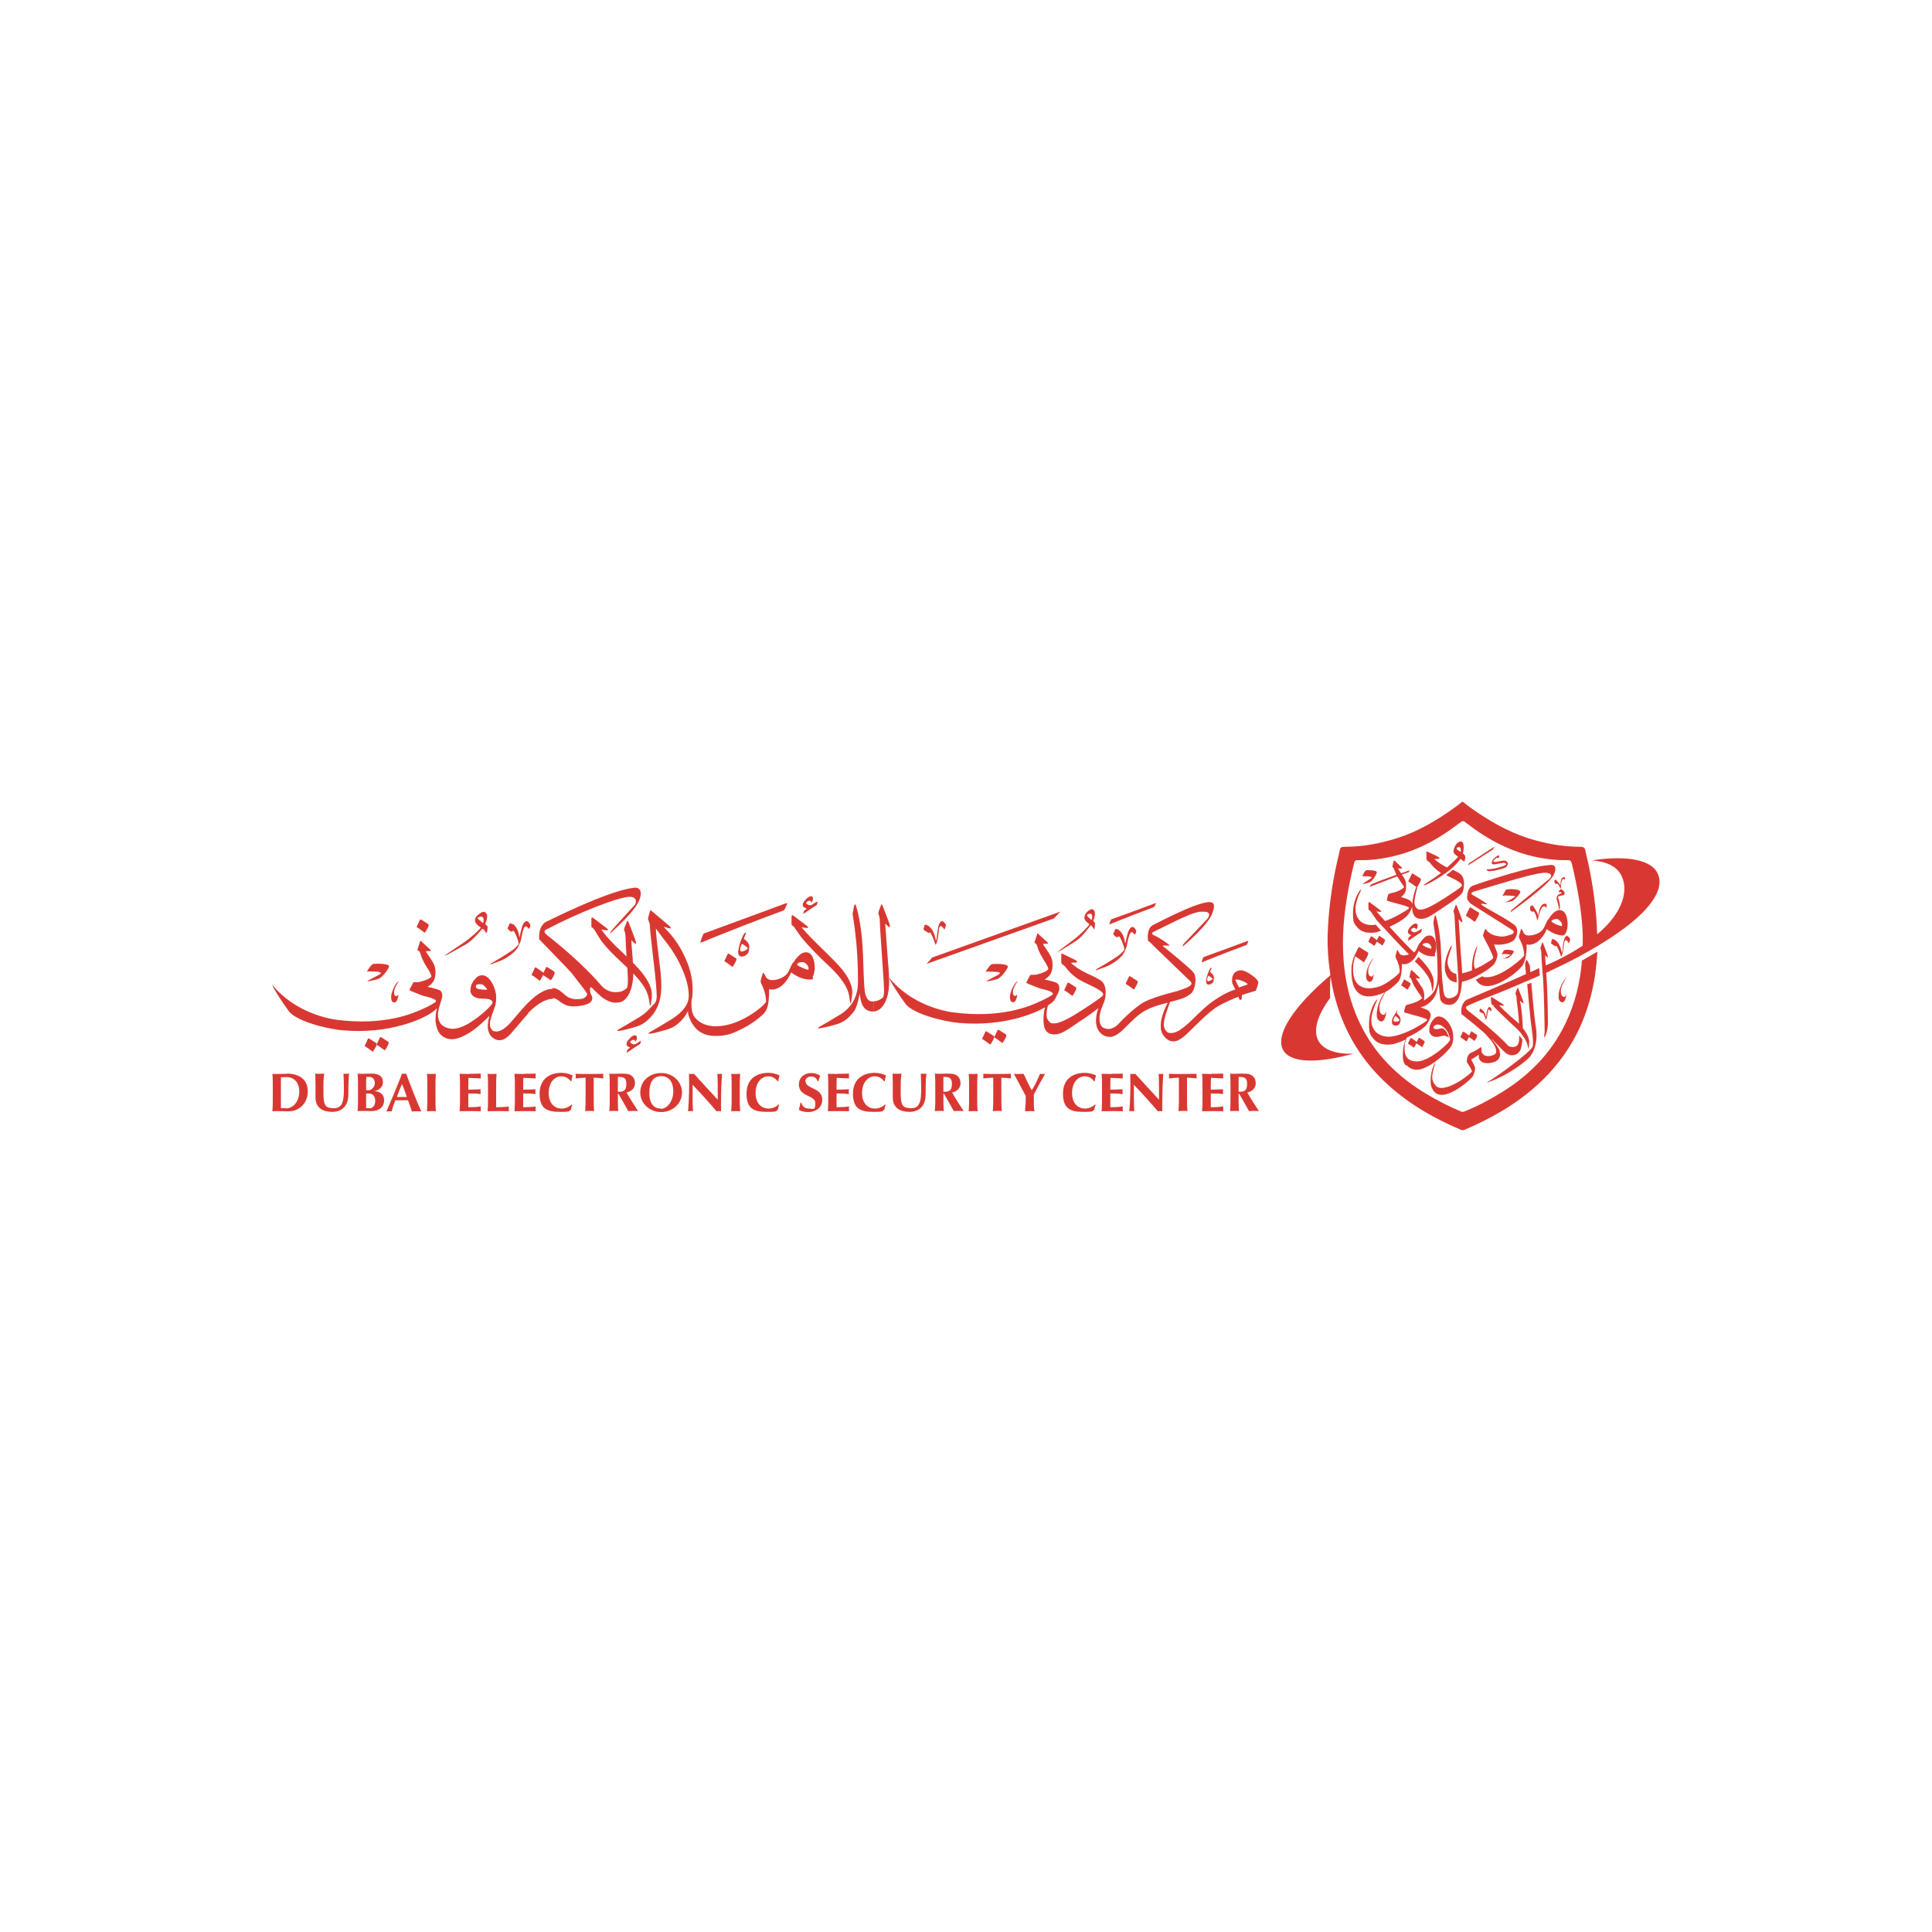<?xml version="1.0" encoding="UTF-8"?>
<svg xmlns="http://www.w3.org/2000/svg" version="1.1" xmlns:xlink="http://www.w3.org/1999/xlink" viewBox="0 0 1000 1000">
  <defs>
    <style>
      .cls-1 {
        fill: #d93832;
      }

      .cls-2 {
        fill: none;
      }

      .cls-3 {
        clip-path: url(#clippath);
      }
    </style>
    <clipPath id="clippath">
      <rect class="cls-2" x="141" y="415.1" width="718" height="169.8"/>
    </clipPath>
  </defs>
  <!-- Generator: Adobe Illustrator 28.8.0, SVG Export Plug-In . SVG Version: 1.2.0 Build 19)  -->
  <g>
    <g id="Layer_2">
      <g class="cls-3">
        <g>
          <path class="cls-1" d="M565.8,476.8c1.9-4.7.4-5.7,0-6-.9-.6-1.9.2-2.9,1-1.1,1-1.7,2.1-1.6,3.5.2,1.4,2.3,2.9,2.6,3.1,0,0,0,0,0,0h0c-.9,1.4-4.5,5.2-8.1,7.9-2.3,1.7-8.6,6.5-8.6,6.5,0,0,1.4-.6,1.6-.7.9-.5,4.9-3,8.3-5.2,3.4-2.2,7.4-8,7.4-8,0,0,.2.2.2.1.7.3,1.5,2,1.5,2,0,0,0,.2.2-.2.2-.3.4-2.3.4-2.8s-1.1-1.5-1.1-1.5h0ZM565,476.3s-1.7-1.7-2-1.9c-.4-.3-.4-.8-.4-.8,1.7-1.3,2.4-.5,2.6,0,.4,1-.2,2.6-.2,2.6Z"/>
          <path class="cls-1" d="M723.8,525.2c-.5-.4-.9-.7-.9-.7,0,0,.2-.3.3-.9,0-.3,0-.8,0-.8,0,0-.2.3-.2.5,0,.2-2,2.8-2.4,4.3-.2.9-.4,2.4.7,3,.6.4,1.8.3,2.3,0,.2-.1,1.1-.4,1.3-2.5.1-1.3-.5-2.2-1.1-2.7h0ZM721.7,528.7c-1.3-.4.5-2.9.5-2.9,0,0,2.4,1.8,2.2,2.2-.2.6-1.5,1.1-2.7.7h0Z"/>
          <path class="cls-1" d="M642.3,517.4c.4,0,.6-.8.5-2.4,2.8-.9,5.2-1.6,7.2-2.2.5-1.3,1-2.7,1.3-4.1,0-1.1-1.2-2.5-3.6-4.1-2.3-1.6-4.1-2.4-5.4-2.4s-2.8.6-3.6,1.7c-.7.9-1,2.1-1,3.4s.1,1.5.4,2.2c.6,1.2,1,2.1,1.3,2.6-4.4,1.5-8.9,4-13.7,7.7-1.4,1.1-3.6,3.1-6.6,6-3,3-5.2,5-6.7,6.1-2.4,1.9-4.5,2.8-6.2,2.8s-2.1-.4-2.8-1.3c-.7-.8-1-1.9-1-3.3s.6-4.2,1.7-7.2c.7-2,1.2-3.4,1.5-4.3.8-.2,1.7-.4,2.4-.6,4.5-1.2,6-1.9,8.3-3.6,2.3-1.7,3.5-8.5,1.4-11.1-1.9-2.4-13.9-12.1-15.2-13.1s-.2-.9.2-.8c.3,0,2.8,0,2.8,0-.7-.8-5.4-4.1-8-5.2-2.6-1.1,0-2.1,0-2.1,18-8.9,21.2-10.5,26.1-10.2,3.9.2,1.5,3.5,1.5,3.5,0,0-11.7,12.3-12.4,13.1-.7.8-.5,1.4-.5,1.4,0,0,13.3-11,15.4-17.5,1.6-5.1,4.1-11.6-30.8,6.4-3.6,1.9-2.6,8.1-2.6,8.1,0,0,1.9,1.4,2.6,2.4,0,0,13.4,12.9,19.4,18.7,0,0,1.5,1.2-.6,2.5-1.7,1.1-5.1,2-6.6,2.6,0,0-14.1,3.3-18.5,6.6,0,0-4.9,3.1-11.7,10.4,0,0-2.3,2.6-5.3,2.5-3-.2-4.6-1.8-4.4-6,.1-2.9,1.7-6.4,2.2-7.5,0,0,0,0,0,0,0,0,0,0,0-.1,0-.1.1-.2.1-.2h0c.3-.7.6-1.8.8-3.2,0-.6.1-1.2.1-1.9,0-3-.9-5.1-2.7-6.3-.7-.5-3.1-1.8-7.2-3.7-3.3-1.6-6-3.3-8.1-5.4,1.8,0,2.9,0,3.1-.3.3-.3,0-.7-1-1.2-.2-.1-.4-.2-.6-.3l-5.6-2.7c-.5-.2-.7-.3-.9-.1,0,0,0,.3,0,.6v3.3c0,.8.2,1.4.6,1.6.7.4,1.2.8,1.4,1.1,1.8,2.5,4,4.6,6.4,6.2,1.4.9,3.5,2,6.3,3.3,2.6,1.2,4.4,2.2,5.6,3.1,1,.7,1.4,1.3,1.4,1.8s-.2.6-.6,1c-1,.9-4.5,3.4-10.7,7.4-6.8,4.4-11.5,6.6-13.9,6.6s-2-.3-2.8-1c-.9-.8-1.3-2-1.3-3.5s.2-2.8.7-4.8c1.7-1.1,3.2-2.1,3.9-3.7.7-1.4,2-3.7,2-4.7s0-2.6-1.6-3.4c0,0-2.7-1-6-1.6.8-.5,1.5-1,2.5-2.1.8-.9,1.5-2.5,1.6-5.1,0-2.1-.2-3.4-1.1-5.1-.9-1.6-1.6-2.6-2.6-4.1-.6-.9-1.3-1.7-1.1-2.1,0,0,1.3,0,2,0s.5-.3,0-.9l-2.3-2.1c-.5-.4-2.7-2.5-2.7-2.5l-1.6,4.9c0,.2,1,.6,1.1.9.5,1.1.8,2.3.9,2.6.5,1.4,1.1,2.3,1.5,3.2l1.6,2.7c1.5,2.1,2.2,4.1,2.1,4.3-1,1.4-3.2,2-5.6,2.7-.5.2-1.3.3-3.7.3,0,0-.4.7-.7,1.3-.7,1.3-1.2,2.2-1.4,2.8,0,0,.5.3,1.2.6,2.8,1.1,5.3,2.2,6.6,2.5,6.6,1.5,5.9,2.4,5.9,2.8s-3.8,2.5-6.1,3.5c-5.6,2.6-20.3,9.2-45.5,5.9-4-.5-21.6-3.7-33.2-18.1,0,1,4.9,8.7,8.6,13.7,3.6,4.9,18.7,9.1,28.1,9.9,22.7,1.9,38.8-5,44.1-8.1-.6,2.2-.8,4.1-.8,6.6,0,5,1.8,7.4,5.6,7.4s6.4-2.2,13-6.6c4.7-3.1,8-5.5,9.8-7-.6,1.7-1.1,3.8-1.2,5.9-.3,5.8,3.3,9.2,7.6,9,3.1-.2,7.1-4.4,7.1-4.4,0,0,5-5.2,7.7-7.2,4.5-3.5,10-4.9,14.7-6.1-2.4,4.8-3.6,8.7-3.6,11.8s.7,4.3,2,5.9c1.3,1.5,2.8,2.3,4.5,2.3s3.5-.8,5.6-2.6c1-.8,3.1-2.9,6.5-6.2,3.2-3.2,6.1-5.8,8.6-7.7,1.7-1.4,4.3-2.8,7.6-4.3,2.3-1.1,4.1-1.8,5.4-2.3.4,1.2.7,1.8,1,1.8h-.1ZM639.4,507.4c0-.3.2-.4.8-.4.9,0,2,.4,3.5,1,1.4.7,2.1,1.2,2.1,1.5-.7.3-2.2.8-4.5,1.6-.9-1.7-1.5-3-1.8-3.7h0Z"/>
          <path class="cls-1" d="M460.5,478.5c-.2-.6-.8-2.3-1.9-5.1-1-2.6-1.6-4.3-1.9-4.9-.1-.3-.3-.4-.4-.4s-.2.1-.3.4c-.9,2.3-1.4,3.7-1.4,4.3.5,1.1.8,2.4.8,4.1s.4,7.8,1.1,18c.7,10.2,1.1,16,1.1,17.4,0,2.4-.3,3.8-.7,4.1-1.6,1.3-3.2,1.9-4.8,1.9v5.2c2,0,3.9-1.2,5.4-3.6,1.8-2.9,2.7-6.8,2.7-11.8s-.4-7.1-1-16c-.7-9-1-13.5-1-13.6,0-.4,0-.6.2-.3,1.5,1.6,2.2,2.1,2.2,1.3s0-.6-.2-1.1Z"/>
          <path class="cls-1" d="M444.1,508.1c0,7.3-2.9,12.9-8.7,16.7-5.1,3.1-8.9,5.4-11.3,6.7-.4.3-.7.5-.7.6s.2.2.7.2c1.2-.2,3-.6,5.6-1.2,2.5-.7,4.4-1.2,5.4-1.7,2.7-1.2,5-3.3,7.1-6.2.9-1.3,1.9-4.2,2.8-9,.3,3,.8,5.1,1.6,6.4,1.1,2,3,3,5.6,3v-5.2c-1.1,0-2-.2-2.6-.7-.9-.7-1.5-2.1-1.9-4-.3-1.7-.6-6.2-.8-13.4-.2-8-.6-13.9-1.1-17.7-.7-5.7-1.6-10.3-2.8-14-.1-.4-.3-.5-.4-.5-.1,0-.2.2-.4.5-.2.5-.5,2-.9,4.5.7,4.3,1.2,7.7,1.4,10,.9,7.1,1.4,15.5,1.4,25h0Z"/>
          <path class="cls-1" d="M411.5,480.5c1.4,2,2.5,3.6,3.3,4.7,3.2,3.9,8.2,9.2,15.2,15.7,5.6,5.4,8.8,10.2,9.5,14.5.4,2.7.6,4,.8,4s.4-1.6.8-4.9c0-.4,0-.7,0-1.2,0-4.4-3.1-9.8-9.2-15.9-3-3-6-6-9.1-9-4.2-4.2-6.8-7-7.9-8.5,1.3.3,2.2.4,2.8.4s.6,0,.6-.2-.2-.5-.7-.9l-6.6-5c-.4-.4-.8-.5-.9-.5-.3,0-.4.4-.4,1v3.5c0,.4.1.7.4.8.5.3.9.7,1.4,1.4h0Z"/>
          <path class="cls-1" d="M420.9,505.2c.5-1.3.8-2.7.8-4.5s-.3-3.4-.9-4.9c-.8-1.9-2-2.9-3.6-2.9s-2.6.7-4,2c-1,1-1.8,2-2.3,3.1-.4,0-.7.6-1.2,1.5-.9,1.9-1.5,3.1-1.6,3.5-.8,1.4-2.1,2.5-3.9,3.3-1.6.7-3.1,1-4.6,1h0c-1.2,0-2.1-.4-2.7-1-.3-.2-.6-.8-1.1-1.9-.3-.5-.5-.8-.7-.8s-.3.2-.4.5c-.7,2.2-1,3.4-1,3.7s.1.8.4,1.5c1.6,3.2,2.4,6.3,2.4,9.2-.4.9-1.9,2.3-4.3,4.2-3,2.3-6.2,4.2-9.6,5.7-4.3,1.9-8.4,2.8-12.4,2.8s-8-1.5-10.4-4.4c-1.8-2.2-1.9-4.7-1.9-7.3s.1-1.7.4-3.3c0,0,0,0,0-.1h0c.2-1.4.2-2.7.2-4.1,0-5.7-1.5-11.7-4.5-17.7-2.6-5.4-5.9-10-9.9-13.9-.2-.3-.4-.4-.4-.5,0-.2.4-.1,1.1.1.9.4,1.6.6,2,.5.3,0,.4,0,.4-.2s-.3-.6-.8-1.1l-9-7.6s-.1,0-.2-.1c-.2-.2-.2-.4-.3-.4s-.2.1-.4.4c0,.1-.3.8-.6,2-.4,1.2-.5,1.9-.5,2.1s.2.6.5,1.5c.4.9.5,1.7.5,2.4,0,1.3.6,6.8,1.7,16.5,1.2,9.8,1.8,16.3,1.8,19.7s-1.2,3.7-3.4,6.1c-1.6,1.8-3.3,3.2-5,4.3-5.2,3.2-9,5.4-11.3,6.7-.4.3-.7.5-.7.7s.2.1.7.1c1.2-.1,3-.5,5.6-1.2,2.5-.7,4.4-1.2,5.4-1.7,2.6-1.2,5-3.3,7.1-6.1,2.7-3.8,4-8.4,4-14.1s-.5-8-1.4-15.8c-1-7.7-1.4-12.3-1.4-13.7s0-.4,0-.4c3,4.1,4.6,6.3,4.7,6.3,3.4,4.2,6.3,8.8,8.5,13.8,2.6,5.6,3.8,10.5,3.8,14.8s-2.9,8.2-8.8,12c-5.2,3.2-9,5.4-11.3,6.7-.4.3-.7.5-.7.7s.2.2.7.1c1.2,0,3.1-.5,5.6-1.2,2.5-.7,4.3-1.2,5.4-1.7,2.6-1.2,5-3.2,7.1-6.1.6-.8,1.1-1.7,1.6-2.7,0,1.3.3,2.5.7,3.4,2.4,6.4,7,9.5,13.4,9.5s9.4-1.4,14.7-4.1c4-2.1,7.5-4.6,10.4-7.4,1-1.1,1.8-2.6,2.2-4.6.4-1.8.6-4.5.6-8.1.3,0,.7.2,1.3.2h0c2,0,4-.8,5.9-2.6,1.8-1.7,3.1-3.8,4.2-6.3,3.2,2.4,6.4,3.7,9.5,3.7s1.2-.7,1.8-1.9h0ZM418.2,501.9c-.2,0-.4,0-.6-.1-1.9-.6-3.6-1.4-5.1-2.4,0-.3.2-.6.6-.9.5-.4,1.3-.5,2.2-.5s1.2.3,1.9.8c.6.6,1.1,1.2,1.3,2,0,.3,0,.5,0,.7,0,.3,0,.4-.4.4Z"/>
          <path class="cls-1" d="M273.5,524.2c4.7-4.8,9-7.2,12.7-7.2v-5.2c-4.4,0-9.5,3.3-15.4,9.9-2.3,2.6-4.6,5.4-6.9,8-2.7,2.8-5,4.2-6.8,4.2s-2.2-.4-2.8-1.3c-.7-.8-.8-2-.7-3.3.3-2.3,1.2-4.4,2.3-7.5,0-.2.1-.4.2-.5,0-.3.2-.5.2-.8.2-.5.3-1,.3-1.4.2-.8.2-1.7.2-2.7s0-1.9-.3-2.8c-.4-2.1-1.2-4-2.4-5.8-1.4-2-2.9-3-4.5-3s-2.8.7-4,2.3c-1.4,1.6-2.1,3.5-2.1,5.7s2.1,4.1,6.1,4.1,5.1.7,5.4,2c-.3.9-1.6,2.4-4,4.6-2.6,2.3-5.3,4.3-8,6-3.4,2-6.3,3-8.6,3s-5.1-.9-6.4-2.8c-.9-1.2-1.3-2.7-1.3-4.6,0-2.6,1-4.7,2-8.4.1-.3.2-.6.2-.9,0-1.4,0-2.6-1.6-3.4,0,0-2.8-1-6-1.6.8-.5,1.5-1,2.5-2.1.8-.9,1.5-2.5,1.6-5.1,0-2.1-.2-3.4-1.1-5.1-.9-1.6-1.6-2.6-2.6-4.1-.6-.9-1.3-1.7-1.1-2.1,0,0,1.3,0,2,0s.5-.3,0-.9l-2.3-2.1c-.5-.4-2.7-2.5-2.7-2.5l-1.6,4.9c0,.2,1,.6,1.2.9.5,1.1.8,2.3.9,2.6.5,1.4,1.1,2.2,1.5,3.2l1.6,2.7c1.5,2.1,2.2,4.1,2.1,4.3-1,1.4-3.2,2-5.6,2.7-.5.2-1.3.3-3.7.3,0,0-.4.7-.7,1.3-.7,1.3-1.2,2.2-1.4,2.8,0,0,.5.3,1.2.6,2.8,1.1,5.3,2.2,6.6,2.5,6.6,1.5,5.9,2.4,5.9,2.8s-3.8,2.5-6.1,3.5c-5.6,2.6-20.3,9.2-45.5,5.9-4-.5-21.5-3.8-33.1-18.1,0,1,4.9,8.7,8.6,13.7,3.6,4.9,18.7,9.1,28.1,9.9,24.4,2.1,41.2-6.1,45.1-8.7,1.3-.9,2.6-1.7,3.5-2.8-.5,2-.8,4-.8,6s.7,5.1,2,6.9c1.6,2.1,3.8,3.2,6.6,3.2s7.5-1.9,12.4-5.8c2.5-2,4.8-4.1,6.9-6.3-.4,1.6-.7,3.1-.8,4.4-.1,2.3.2,4.2,1.5,5.9,1.3,1.5,2.8,2.3,4.5,2.3s3.1-.7,4.6-2.1c1-.9,2.5-2.6,4.6-5.1,2.4-2.9,4.3-5.1,5.7-6.6h0ZM249.3,512.1c-2,0-3-.5-3-1.5s.8-1.2,2.3-1.2,1.3.3,2.1,1c.7.6,1.2,1.2,1.5,1.9-.4,0-1.4-.1-2.9-.1h0Z"/>
          <path class="cls-1" d="M584.7,505.3c-.1,0-.3,0-.4.3l-1.6,3.4c0,.1,0,.3,0,.3,1.4.8,2.7,1.8,4,2.8.2,0,.3,0,.4-.2,1.2-1.9,1.8-3.1,1.8-3.7s-.7-.7-2-1.6c-1.3-.9-2-1.3-2.2-1.3Z"/>
          <path class="cls-1" d="M555.3,515.2c1.2-1.9,1.8-3.1,1.8-3.7s-.7-.7-2-1.6c-1.3-.9-2-1.3-2.2-1.3s-.3,0-.4.3l-1.6,3.4c0,.1,0,.3,0,.3,1.4.8,2.7,1.8,4,2.8.2,0,.3,0,.4-.2Z"/>
          <path class="cls-1" d="M519.1,539.6c1.2-1.9,1.8-3.1,1.8-3.7s-.7-.7-2-1.6c-1.3-.9-2.1-1.3-2.2-1.3s-.3,0-.4.3l-1.6,3.4c0,.1,0,.3,0,.3,1.4.8,2.7,1.8,4,2.8.2,0,.3,0,.4-.2h0Z"/>
          <path class="cls-1" d="M512.8,540.4c1.2-1.9,1.8-3.1,1.8-3.7s-.7-.7-2-1.6c-1.3-.9-2-1.3-2.2-1.3s-.3,0-.4.3l-1.6,3.4c0,.1,0,.3,0,.3,1.4.8,2.7,1.8,4,2.8.2,0,.3,0,.4-.2h0Z"/>
          <path class="cls-1" d="M199.2,538.1c-1.3-.9-2-1.3-2.2-1.3s-.3,0-.4.3l-1.6,3.4c0,.1,0,.3,0,.3,1.4.8,2.7,1.8,4,2.8.2,0,.3,0,.4-.2,1.2-1.9,1.8-3.1,1.8-3.7s-.7-.7-2-1.6h0Z"/>
          <path class="cls-1" d="M193.2,544.1c1.2-1.9,1.8-3.1,1.8-3.7s-.7-.7-2-1.6c-1.3-.9-2-1.3-2.2-1.3s-.3,0-.4.3l-1.6,3.4c0,.1,0,.3,0,.3,1.4.8,2.7,1.8,4,2.8.2,0,.3,0,.4-.2Z"/>
          <path class="cls-1" d="M219.7,482.7c.2,0,.3,0,.4-.2,1.2-1.9,1.8-3.1,1.8-3.7s-.7-.7-2-1.6c-1.3-.9-2-1.3-2.2-1.3s-.3,0-.4.3l-1.6,3.4c0,.1,0,.3,0,.3,1.4.8,2.7,1.8,4,2.8h0Z"/>
          <path class="cls-1" d="M279.2,507.6c.2,0,.3,0,.4-.2.5-.7,1-1.6,1.5-2.7,1.4.9,2.7,1.8,3.9,2.6.1.1.3,0,.4-.2,1.2-1.9,1.7-3.1,1.7-3.7s-.7-.7-1.9-1.6c-1.3-.9-2.1-1.3-2.3-1.3s-.2,0-.3.3l-1.3,2.7c-.4-.3-1.1-.9-2.2-1.6-1.1-.7-1.7-1.2-1.9-1.2s-.3.1-.4.3l-1.6,3.4c0,.1,0,.3,0,.3,1.4.8,2.7,1.8,4,2.8h0Z"/>
          <path class="cls-1" d="M332,538.7s-.3,0-.8.3c-.5.3-1,.6-1.5,1-.7.4-1.2.6-1.5.6s-.7-.1-1.2-.4c-.5-.3-.8-.5-.8-.8s.2-.5.6-.8c.4-.3.8-.4,1.1-.4s.7.2.9.7c.1.2.2.3.3,0,.4-.7.6-1.2.6-1.7,0-.9-.4-1.3-1.2-1.3s-1.9.7-3.2,2.3c-.7.8-1,1.5-1,2.3s.6,1.2,1.9,1.7c-1,.7-1.6,1.3-1.6,1.5l-.2,1.1c0,.1,0,.2,0,.2.2-.2.4-.3.5-.4,3.2-2.2,5.3-3.6,6.2-4.1.3-.2.5-.7.6-1.4,0-.3,0-.5,0-.5h0Z"/>
          <path class="cls-1" d="M377,493.6c-.1,0-.3,0-.4.3l-1.6,3.4c0,.1,0,.3,0,.3,1.4.8,2.7,1.8,4,2.8.2,0,.3,0,.4-.2,1.2-1.9,1.8-3.1,1.8-3.7s-.7-.7-2-1.6c-1.3-.9-2-1.3-2.2-1.3h0Z"/>
          <path class="cls-1" d="M417.6,470.3c-1,.7-1.6,1.3-1.6,1.5l-.2,1.1c0,.1,0,.2,0,.2.2-.2.4-.3.5-.4,3.2-2.2,5.3-3.6,6.2-4.1.3-.2.5-.7.6-1.4,0-.3,0-.5,0-.5,0,0-.3,0-.8.3-.5.3-1,.6-1.5,1-.7.4-1.2.6-1.5.6s-.7-.1-1.2-.4c-.5-.3-.8-.5-.8-.8s.2-.5.6-.8c.4-.3.8-.4,1.1-.4s.7.2.9.7c.1.2.2.3.3,0,.4-.7.6-1.2.6-1.7,0-.9-.4-1.3-1.1-1.3s-1.9.7-3.2,2.3c-.7.8-1,1.5-1,2.3s.6,1.2,1.9,1.7h0Z"/>
          <path class="cls-1" d="M549,471.8l-66.5,23.8-2.9,3.3,65.9-23.5,3.4-3.6Z"/>
          <path class="cls-1" d="M306.2,515.3c-1.4-2.5-1-5.5.4-3.8,1.5,1.6,4.5,4.3,4.5,4.3,0,0,4.7,3.9,8.6,3.1,2.1,0,3.9-1.2,5.4-3.6,1.7-2.8,2.6-6.6,2.7-11.4,4.7,4.8,7.4,9.1,8,13,.4,2.6.7,3.8.8,3.8s.4-1.5.8-4.7c0-.4,0-.8,0-1.2,0-4.5-3.1-9.7-9.2-15.9-.2-.2-.4-.4-.6-.6,0-1.2-.2-2.6-.3-4.2-.4-4.6-.5-6.9-.5-7,0-.4,0-.5.2-.3,1.5,1.7,2.2,2.1,2.2,1.3s0-.5-.2-1.1c-.2-.6-.8-2.3-1.9-5.1-1-2.6-1.6-4.3-1.9-4.9-.1-.3-.3-.4-.4-.4-.1,0-.2.1-.3.4-1,2.3-1.5,3.7-1.5,4.3.5,1.1.8,2.4.8,4.1s.2,4.6.5,9.7c-1.8-1.8-3.7-3.7-5.6-5.4-4.1-4.1-6.5-7-7.4-8.6,1.3.3,2.2.4,2.8.4s.6,0,.6-.2c0-.2-.2-.5-.7-.9l-6.6-5c-.4-.3-.8-.5-.9-.5-.3,0-.4.4-.4,1v3.5c0,.4.1.6.4.7.5.3.9.8,1.4,1.5.6,1,1.2,2,1.8,3,1,1.7,2,3.1,3.1,4.3,1.3,1.7,3.3,3.8,6,6.4,1.9,1.9,3.9,3.7,5.9,5.6.2,3.1.3,5.4.3,6.6,0,2.4-.3,3.8-.7,4.1-1.6,1.3-3.1,1.9-4.8,1.9-4.8.4-7.5-2.4-9-4.2,0,0-9-10.9-27-25-3.4-2.6-.5-3.3-.5-3.3,16.5-8.7,38.4-17.3,43.4-16.8,4,.4,2.4,3.9,2.4,3.9,0,0-11.7,12.8-12.4,13.7-.7.9-.7,1.4-.7,1.4,0,0,13.5-11.5,15.5-18.1,1.6-5.2-1.4-5.9-3-5.6-1.7.3-10.6.5-45.5,17.6,0,0-4.2,1.8-3.6,9.1,0,0,15.6,16,16.8,17.5,1.2,1.6,7.4,9.4,7.9,10.5.5,1-1.2,2.6-2.7,2.8s-3.7.3-4.5,0c-2.8-.6-3.8-1.7-5.5-3.2-1.8-1.6-3.5-2.4-5.1-2.4v5.2c1,0,1.9.4,3,1.2,1.7,1.4,2.7,1.8,3,2,1.4.8,3,1.1,5,1.1,0,0,12.3,0,9-6.1h0Z"/>
          <path class="cls-1" d="M526.5,507.9c-.9.7-1.8,2-2.7,4-.9,2-1.2,3.7-1,5,.2,1.4.8,2,1.9,1.8.8-.1,1.4-1.4,1.9-3.7h-.2c0,0-.2,0-.4.2-.2.2-.3.3-.5.3-.6.1-1.1-.4-1.2-1.4-.2-1.5.5-3.5,2.3-6v-.2c-.1,0-.1,0-.1,0Z"/>
          <path class="cls-1" d="M516.9,504.4c-.5.4-7.4,3.7-6.3,3.6,1.1-.1,4.1-.7,5.7-1.3,1.6-.6,4.4-3.9,5.3-6,.9-2.1-6.9-1.8-8-1.7-1.1,0-3.4,3.9-3.4,3.9,0,0,4.1,0,6.1.2,2,.3,1.1.8.7,1.2h0Z"/>
          <path class="cls-1" d="M204.4,518.8c.8-.1,1.4-1.4,1.9-3.7h-.2c0,0-.2,0-.4.2-.2.2-.3.3-.5.3-.6.1-1.1-.4-1.2-1.4-.2-1.5.5-3.5,2.3-6v-.2c-1.1.7-2,2-2.8,4-.9,2-1.2,3.7-1,5,.2,1.4.8,2,1.9,1.8h0Z"/>
          <path class="cls-1" d="M195.9,503.1c2,.3,1.1.8.7,1.2-.5.4-7.4,3.7-6.3,3.6,1.1-.1,4.1-.7,5.7-1.3,1.6-.6,4.4-3.9,5.3-6,.9-2.1-6.9-1.8-8-1.7s-3.4,3.9-3.4,3.9c0,0,4.1,0,6.1.2h0Z"/>
          <path class="cls-1" d="M148.4,555.8c-2.5,0-3.9.1-5.1.1s-1.7,0-2.3-.1c.2,2.5.2,4.7.2,7.8v3.8c0,3.2,0,5.3-.2,7.8.6,0,1.4-.1,2.3-.1,1.5,0,3.4.1,6.2.1,5.3,0,9.8-4.1,9.8-10.3s-4.4-9.2-10.9-9.2h0ZM147.9,573.6c-1.2,0-1.9,0-2.5,0,0-.5,0-4,0-5.5v-5c0-1.5,0-5,0-5.5.9,0,1.6-.1,3-.1,3.9,0,6.5,2.9,6.5,7.5s-2.7,8.7-7,8.7Z"/>
          <path class="cls-1" d="M177.8,555.8c.1,2.6.2,5.2.2,7.7,0,5.2-.3,10.1-4.9,10.1s-5.7-1.1-5.7-8,0-6.2.4-9.9c-.8,0-1.6.1-2.3.1s-1.6,0-2.3-.1c0,.9.1,2.8.1,5.8s0,3.5,0,6.6c0,5.3,3.8,7.4,8.6,7.4s8.4-2.7,8.4-9.2.2-8.9.4-10.6c-.5,0-.9.1-1.4.1s-1,0-1.5-.1h0Z"/>
          <path class="cls-1" d="M193.6,564.8h0c1.8-.3,4.6-1.6,4.6-4.7s-2.3-4.4-5.7-4.4-3.5.1-5.1.1-1.7,0-2.3-.1c.2,2.5.2,4.7.2,7.8v3.8c0,3.2,0,5.3-.2,7.8.6,0,1.8-.1,2.9-.1s2.7.1,4.2.1c3.4,0,6.6-1.6,6.6-5.6s-3.4-4.7-5.1-4.7h0ZM189.6,557.4c.4,0,.6,0,1.4,0,2.2,0,3,1.5,3,3.3s-1.6,3.6-3.2,3.6h-1.3c0-1,0-1.9,0-2.9s0-2.5.1-3.9h0ZM191.1,573.6c-.6,0-1.1,0-1.6,0,0-1,0-3.2,0-4.9s0-1.9,0-2.7c.3,0,.7,0,1.2,0,2.3,0,3.5,1.3,3.5,3.9s-1.5,3.8-3.1,3.8h0Z"/>
          <path class="cls-1" d="M209.2,555.8c-.4,0-.7,0-1.1-.1-2.4,6.4-6.7,16.5-8.1,19.6.5,0,1-.1,1.4-.1s.9,0,1.3.1c.5-2,1.2-3.9,1.9-5.8,1,0,1.9,0,3,0s2.4,0,3.6,0c.7,1.9,1.4,3.9,2,5.8.8,0,1.6-.1,2.4-.1s1.6,0,2.5.1c-2.2-4.6-5.5-13.2-7.9-19.6-.4,0-.7.1-1.1.1h0ZM205.4,567.8c.8-2.3,1.7-4.5,2.7-6.7.9,2.2,1.7,4.4,2.5,6.7h-5.2Z"/>
          <path class="cls-1" d="M225.6,555.8c-.6,0-1.4.1-2.3.1s-1.7,0-2.3-.1c.2,2.5.2,4.7.2,7.8v3.8c0,3.2,0,5.3-.2,7.8.6,0,1.4-.1,2.3-.1s1.7,0,2.3.1c-.2-2.5-.2-4.7-.2-7.8v-3.8c0-3.2,0-5.3.2-7.8Z"/>
          <path class="cls-1" d="M243,555.9c-1.7,0-3.4-.1-5.1-.1.2,2.5.2,4.7.2,7.8v3.8c0,3.2,0,5.3-.2,7.8.6,0,1.4-.1,6-.1s3.9.1,5,.1c0-.3-.1-.6-.1-1.2s0-.9.1-1.3c-2.2.3-4.4.4-6.5.4,0-1.1,0-2.3,0-3.5s0-2.4,0-3.6c2.2,0,4.3,0,6.4.3,0-.6-.1-.8-.1-1.2s0-.6.1-1.3c-2.2.1-4,.2-6.4.2,0-2.1,0-4.1.1-6.1.9,0,4.3.2,6.4.3,0-.4-.1-.7-.1-1.3s0-.8.1-1.2c-.8,0-3.1.1-5.9.1Z"/>
          <path class="cls-1" d="M256.8,573.1c0-1.5,0-3.6,0-5.7v-3.8c0-3.2,0-5.3.2-7.8-.6,0-1.4.1-2.3.1s-1.7,0-2.3-.1c.2,2.5.2,4.7.2,7.8v3.8c0,3.2,0,5.3-.2,7.8.6,0,1.4-.1,6-.1s3.9.1,5,.1c0-.3-.1-.6-.1-1.2s0-.9.1-1.3c-2.2.3-4.4.4-6.5.4h0Z"/>
          <path class="cls-1" d="M271.3,555.9c-1.7,0-3.4-.1-5-.1.2,2.5.2,4.7.2,7.8v3.8c0,3.2,0,5.3-.2,7.8.6,0,1.4-.1,6-.1s3.9.1,5,.1c0-.3-.1-.6-.1-1.2s0-.9.1-1.3c-2.2.3-4.4.4-6.5.4,0-1.1,0-2.3,0-3.5s0-2.4,0-3.6c2.2,0,4.3,0,6.4.3,0-.6-.1-.8-.1-1.2s0-.6.1-1.3c-2.2.1-4,.2-6.4.2,0-2.1,0-4.1.1-6.1.9,0,4.3.2,6.4.3,0-.4-.1-.7-.1-1.3s0-.8.1-1.2c-.8,0-3.1.1-5.9.1h0Z"/>
          <path class="cls-1" d="M290.5,557.1c2,0,3.5.8,4.9,2.5h.4c0-1,.3-2,.6-2.9-1.3-.8-3.8-1.4-5.8-1.4-5.9,0-11.3,3-11.3,10.8s3.9,9.4,10.5,9.4,4.3-.5,5.8-1.2c0-.8.3-1.6.6-2.4l-.4-.2c-1.2,1.3-3.3,2.1-5.1,2.1-3.3,0-6.7-2.3-6.7-8.1s3.4-8.6,6.5-8.6h0Z"/>
          <path class="cls-1" d="M305.3,555.9c-3.5,0-4.8,0-7.4-.1,0,.4.1.8.1,1.2s0,.8-.1,1.2c1.7-.2,4.1-.4,5.2-.4,0,.4,0,1.4,0,2.5v7c0,3.2,0,5.3-.2,7.8.6,0,1.4-.1,2.3-.1s1.7,0,2.3.1c-.2-2.5-.2-4.7-.2-7.8v-7c0-1.1,0-2.1,0-2.5,1.1,0,3.5.2,5,.4,0-.4-.1-.8-.1-1.2s0-.8.1-1.2c-2.4,0-3.7.1-7.2.1h0Z"/>
          <path class="cls-1" d="M328.6,560.4c0-1.7-.7-2.9-1.8-3.7-1-.7-2-1-4.9-1s-3.1.1-4.2.1-1.7,0-2.3-.1c.2,2.5.2,4.7.2,7.8v3.8c0,3.2,0,5.3-.2,7.8.6,0,1.4-.1,2.3-.1s1.7,0,2.3.1c-.2-2.5-.2-4.7-.2-7.8v-1.2h.3l5.1,9c.9,0,1.7-.1,2.6-.1s1.7,0,2.5.1c-2.1-3.2-4.2-6.4-6-9.6,2.8-.7,4.4-2.4,4.4-5.2h0ZM320.4,565.1c-.2,0-.4,0-.6,0,0-2.6,0-5.1,0-7.7,3.1,0,4.4.4,4.4,3.7s-1.4,4-3.9,4Z"/>
          <path class="cls-1" d="M342.3,555.4c-6.6,0-10.9,4.5-10.9,10.1s4.8,10.1,10.8,10.1,10.8-4.5,10.8-10.1-4.7-10.1-10.7-10.1ZM342,573.8c-3.2,0-5.9-2.1-5.9-8.1s2.3-8.7,6.2-8.7,6.2,3,6.2,7.9-3,9-6.4,9h0Z"/>
          <path class="cls-1" d="M371.3,555.8c.2,1.3.2,8.9.2,13.4-4.2-4.5-8.2-8.9-12.3-13.4-.4,0-.9.1-1.3.1s-.9,0-1.3-.1c0,1.4.1,3.1.1,5.6,0,5.7-.4,13-.6,13.8.4,0,.9-.1,1.3-.1s.9,0,1.3.1c0-1.1-.2-2.6-.2-7.1s0-4.5,0-6.6c4.4,4.6,8.5,9.1,12.4,13.7.3,0,.7-.1,1.1-.1s.8,0,1.2.1c0-7.5,0-11.2.5-19.4-.4,0-.9.1-1.3.1s-.9,0-1.3-.1h0Z"/>
          <path class="cls-1" d="M383.1,555.8c-.6,0-1.4.1-2.3.1s-1.7,0-2.3-.1c.2,2.5.2,4.7.2,7.8v3.8c0,3.2,0,5.3-.2,7.8.6,0,1.4-.1,2.3-.1s1.7,0,2.3.1c-.2-2.5-.2-4.7-.2-7.8v-3.8c0-3.2,0-5.3.2-7.8Z"/>
          <path class="cls-1" d="M397.6,557.1c2,0,3.5.8,4.9,2.5h.4c0-1,.3-2,.6-2.9-1.3-.8-3.8-1.4-5.8-1.4-6,0-11.3,3-11.3,10.8s3.9,9.4,10.5,9.4,4.3-.5,5.8-1.2c0-.8.3-1.6.6-2.4l-.4-.2c-1.2,1.3-3.3,2.1-5.1,2.1-3.3,0-6.7-2.3-6.7-8.1s3.4-8.6,6.5-8.6h0Z"/>
          <path class="cls-1" d="M416.8,559.7c0-1.4,1.2-2.5,3-2.5s2.8.8,3.4,2.4h.4c.4-1.2.6-1.9.9-2.8-1.1-.8-2.6-1.4-4.6-1.4-3.4,0-6.4,2.1-6.4,6,0,6.4,8.5,5.3,8.5,9.5s-1.1,2.9-3.3,2.9-3.6-1.4-3.9-3h-.5c-.2,1.3-.5,2.3-.8,3.6.8.6,2.5,1.2,4.6,1.2,4.5,0,7.5-2.6,7.5-6.4,0-6.4-8.6-5.4-8.6-9.5h0Z"/>
          <path class="cls-1" d="M433.5,555.9c-1.7,0-3.4-.1-5-.1.2,2.5.2,4.7.2,7.8v3.8c0,3.2,0,5.3-.2,7.8.6,0,1.4-.1,6-.1s3.9.1,5,.1c0-.3-.1-.6-.1-1.2s0-.9.1-1.3c-2.2.3-4.4.4-6.5.4,0-1.1,0-2.3,0-3.5s0-2.4,0-3.6c2.2,0,4.3,0,6.4.3,0-.6-.1-.8-.1-1.2s0-.6.1-1.3c-2.2.1-4,.2-6.4.2,0-2.1,0-4.1.1-6.1.9,0,4.3.2,6.4.3,0-.4-.1-.7-.1-1.3s0-.8.1-1.2c-.8,0-3.1.1-5.9.1Z"/>
          <path class="cls-1" d="M452.7,557.1c2,0,3.5.8,4.9,2.5h.4c0-1,.3-2,.6-2.9-1.3-.8-3.8-1.4-5.8-1.4-5.9,0-11.3,3-11.3,10.8s3.9,9.4,10.5,9.4,4.3-.5,5.8-1.2c0-.8.3-1.6.6-2.4l-.4-.2c-1.2,1.3-3.3,2.1-5.1,2.1-3.3,0-6.7-2.3-6.7-8.1s3.4-8.6,6.5-8.6h0Z"/>
          <path class="cls-1" d="M476.6,555.8c.1,2.6.2,5.2.2,7.7,0,5.2-.3,10.1-4.9,10.1s-5.7-1.1-5.7-8,0-6.2.4-9.9c-.8,0-1.6.1-2.3.1s-1.6,0-2.3-.1c0,.9.1,2.8.1,5.8s0,3.5,0,6.6c0,5.3,3.8,7.4,8.6,7.4s8.4-2.7,8.4-9.2.2-8.9.4-10.6c-.5,0-.9.1-1.4.1s-1,0-1.5-.1h0Z"/>
          <path class="cls-1" d="M497.1,560.4c0-1.7-.7-2.9-1.8-3.7-1-.7-2-1-4.9-1s-3.1.1-4.2.1-1.7,0-2.3-.1c.2,2.5.2,4.7.2,7.8v3.8c0,3.2,0,5.3-.2,7.8.6,0,1.4-.1,2.3-.1s1.7,0,2.3.1c-.2-2.5-.2-4.7-.2-7.8v-1.2h.3l5.1,9c.9,0,1.7-.1,2.6-.1s1.7,0,2.5.1c-2.1-3.2-4.2-6.4-6-9.6,2.8-.7,4.4-2.4,4.4-5.2h0ZM488.9,565.1c-.2,0-.4,0-.6,0,0-2.6,0-5.1,0-7.7,3.1,0,4.4.4,4.4,3.7s-1.4,4-3.9,4h0Z"/>
          <path class="cls-1" d="M506,555.8c-.6,0-1.4.1-2.3.1s-1.7,0-2.3-.1c.2,2.5.2,4.7.2,7.8v3.8c0,3.2,0,5.3-.2,7.8.6,0,1.4-.1,2.3-.1s1.7,0,2.3.1c-.2-2.5-.2-4.7-.2-7.8v-3.8c0-3.2,0-5.3.2-7.8Z"/>
          <path class="cls-1" d="M516.3,555.9c-3.5,0-4.8,0-7.4-.1,0,.4.1.8.1,1.2s0,.8-.1,1.2c1.7-.2,4.1-.4,5.2-.4,0,.4,0,1.4,0,2.5v7c0,3.2,0,5.3-.2,7.8.6,0,1.4-.1,2.3-.1s1.7,0,2.3.1c-.2-2.5-.2-4.7-.2-7.8v-7c0-1.1,0-2.1,0-2.5,1.1,0,3.5.2,5,.4,0-.4-.1-.8-.1-1.2s0-.8.1-1.2c-2.4,0-3.7.1-7.2.1Z"/>
          <path class="cls-1" d="M541,555.8c-.5,0-.9.1-1.4.1s-.9,0-1.3-.1c-1.2,2.8-2.7,6.3-4.3,8.5h0c-.8-1.3-2.9-5.7-4.2-8.5-.9,0-1.7.1-2.5.1s-1.7,0-2.5-.1c.9,1.6,4.1,7.6,6.1,11.4,0,.9,0,1.7,0,2.6,0,1.7-.3,3.6-.3,5.4.8,0,1.6-.1,2.4-.1s1.6,0,2.4.1c-.3-2.1-.3-4-.3-5.9s0-1.9,0-2.8c1.8-3.5,4.7-8.7,5.9-10.8h0Z"/>
          <path class="cls-1" d="M561.4,557.1c2,0,3.5.8,4.9,2.5h.4c0-1,.3-2,.6-2.9-1.3-.8-3.8-1.4-5.8-1.4-6,0-11.3,3-11.3,10.8s3.9,9.4,10.5,9.4,4.3-.5,5.8-1.2c0-.8.3-1.6.6-2.4l-.4-.2c-1.2,1.3-3.3,2.1-5.1,2.1-3.3,0-6.7-2.3-6.7-8.1s3.4-8.6,6.5-8.6h0Z"/>
          <path class="cls-1" d="M575.3,555.9c-1.7,0-3.4-.1-5.1-.1.2,2.5.2,4.7.2,7.8v3.8c0,3.2,0,5.3-.2,7.8.6,0,1.4-.1,6-.1s3.9.1,5,.1c0-.3-.1-.6-.1-1.2s0-.9.1-1.3c-2.2.3-4.4.4-6.5.4,0-1.1,0-2.3,0-3.5s0-2.4,0-3.6c2.2,0,4.3,0,6.4.3,0-.6-.1-.8-.1-1.2s0-.6.1-1.3c-2.2.1-4,.2-6.4.2,0-2.1,0-4.1.1-6.1.9,0,4.3.2,6.4.3,0-.4-.1-.7-.1-1.3s0-.8.1-1.2c-.8,0-3.1.1-5.9.1h0Z"/>
          <path class="cls-1" d="M599.7,555.8c.2,1.3.2,8.9.2,13.4-4.2-4.5-8.2-8.9-12.3-13.4-.4,0-.9.1-1.3.1s-.9,0-1.3-.1c0,1.4.1,3.1.1,5.6,0,5.7-.4,13-.6,13.8.4,0,.9-.1,1.3-.1s.9,0,1.3.1c0-1.1-.2-2.6-.2-7.1s0-4.5,0-6.6c4.4,4.6,8.5,9.1,12.4,13.7.3,0,.7-.1,1.1-.1s.8,0,1.2.1c0-7.5,0-11.2.5-19.4-.4,0-.9.1-1.3.1s-.9,0-1.3-.1h0Z"/>
          <path class="cls-1" d="M612.4,555.9c-3.5,0-4.8,0-7.4-.1,0,.4.1.8.1,1.2s0,.8-.1,1.2c1.7-.2,4.1-.4,5.2-.4,0,.4,0,1.4,0,2.5v7c0,3.2,0,5.3-.2,7.8.6,0,1.4-.1,2.3-.1s1.7,0,2.3.1c-.2-2.5-.2-4.7-.2-7.8v-7c0-1.1,0-2.1,0-2.5,1.1,0,3.5.2,5,.4,0-.4-.1-.8-.1-1.2s0-.8.1-1.2c-2.4,0-3.7.1-7.2.1h0Z"/>
          <path class="cls-1" d="M627.3,555.9c-1.7,0-3.4-.1-5.1-.1.2,2.5.2,4.7.2,7.8v3.8c0,3.2,0,5.3-.2,7.8.6,0,1.4-.1,6-.1s3.9.1,5,.1c0-.3-.1-.6-.1-1.2s0-.9.1-1.3c-2.2.3-4.4.4-6.5.4,0-1.1,0-2.3,0-3.5s0-2.4,0-3.6c2.2,0,4.3,0,6.4.3,0-.6-.1-.8-.1-1.2s0-.6.1-1.3c-2.2.1-4,.2-6.4.2,0-2.1,0-4.1.1-6.1.9,0,4.3.2,6.4.3,0-.4-.1-.7-.1-1.3s0-.8.1-1.2c-.8,0-3.1.1-5.9.1h0Z"/>
          <path class="cls-1" d="M649.9,560.4c0-1.7-.7-2.9-1.8-3.7-1-.7-2-1-4.9-1s-3.1.1-4.2.1-1.7,0-2.3-.1c.2,2.5.2,4.7.2,7.8v3.8c0,3.2,0,5.3-.2,7.8.6,0,1.4-.1,2.3-.1s1.7,0,2.3.1c-.2-2.5-.2-4.7-.2-7.8v-1.2h.3l5.1,9c.9,0,1.7-.1,2.6-.1s1.7,0,2.5.1c-2.1-3.2-4.2-6.4-6-9.6,2.8-.7,4.4-2.4,4.4-5.2h0ZM641.7,565.1c-.2,0-.4,0-.6,0,0-2.6,0-5.1,0-7.7,3.1,0,4.4.4,4.4,3.7s-1.4,4-3.9,4Z"/>
          <path class="cls-1" d="M598.2,468c.1-.3.2-.4,0-.5,0,0-.2,0-.5.1-7.8,2.9-15.3,5.7-22.6,8.3-.4.9-.8,1.8-.9,2.6,8.8-3.6,16.6-6.6,23.1-9,.2-.2.5-.7.8-1.5h0Z"/>
          <path class="cls-1" d="M253.7,499.2c.1,0,.5,0,1-.3,3-1.1,4.7-1.7,5-1.9,1.5-.6,3-1.6,4.8-2.9,1.9-1.5,3.2-2.9,3.9-4.4.3-.6.4-1,.5-1.3,0,0,.1-.2.2-.3.3-.6.6-1.7.9-3.3.6-3.5,1.4-5.3,2.1-5.3s.7.2,1,.6c.3.4.5.6.6.6.2,0,.4-.3.6-.8.1-.4.2-.7.2-1s-.2-.7-.6-1.2c-.4-.6-.9-.9-1.3-.9-.8,0-1.6.8-2.3,2.6-.7,2.4-1.1,4.2-1.3,5.4-.1.2-.1.3-.1.4s0,0-.1,0c0,0,0-.2,0-.4-.3-2-.9-3.7-1.8-5-.8-1.2-1.8-1.8-2.8-1.8s-.4.3-.8,1.1c-.4.7-.7,1.2-.7,1.3,0,.2.3.6.8,1.1.5.5,1,.7,1.3.7s.5-.1.5-.2c0-.2.2-.2.4-.2.3,0,.8.9,1.6,2.7.7,1.9,1.1,3.1,1.1,3.7s0,.4.1.5c-.2.2-.3.4-.6.7-.6.7-1.4,1.5-2.6,2.4-4.6,3.1-8.2,5.2-10.7,6.6-.6.3-.8.6-.8.7s0,0,.1,0h0Z"/>
          <path class="cls-1" d="M567.3,502.2c.1,0,.5,0,1-.3,3-1.1,4.7-1.7,5-1.9,1.5-.6,3-1.6,4.8-2.9,1.9-1.4,3.2-2.9,3.9-4.4.3-.6.4-1,.5-1.3,0,0,.1-.1.2-.3.3-.6.6-1.7.9-3.3.6-3.5,1.4-5.3,2.1-5.3s.7.2,1,.6c.3.4.5.6.6.6.2,0,.4-.3.6-.8.1-.4.2-.7.2-1s-.2-.7-.6-1.2c-.4-.6-.9-.9-1.3-.9-.8,0-1.6.8-2.3,2.6-.7,2.4-1.1,4.2-1.3,5.4-.1.2-.2.3-.2.4s0,0-.1,0c0,0,0-.2,0-.4-.3-2-.9-3.7-1.8-5-.8-1.2-1.8-1.9-2.8-1.9s-.4.3-.8,1.1c-.4.7-.7,1.2-.7,1.3,0,.2.3.6.8,1.1.5.5,1,.7,1.3.7s.5-.1.5-.2c0-.2.2-.2.4-.2.3,0,.8.9,1.6,2.7.7,1.9,1.1,3.1,1.1,3.7s0,.4.1.5c-.2.2-.3.4-.6.7-.6.7-1.4,1.5-2.6,2.4-4.6,3.1-8.2,5.2-10.7,6.6-.6.3-.8.6-.8.7s0,0,.1,0h0Z"/>
          <path class="cls-1" d="M407.2,468.4c.2-.5.3-.8.1-.9-.1,0-.5,0-1,.2-14.6,5.4-28.6,10.6-42.1,15.5-.8,1.7-1.5,3.4-1.7,4.8,16.5-6.7,30.9-12.3,43.2-16.8.4-.4.9-1.3,1.5-2.8h0Z"/>
          <path class="cls-1" d="M386.2,483c0-.1-.1-.2-.3-.2-.3,0-.6.2-.9.7-1.4,2.5-2.3,5.2-2.8,8.2-.1.4-.1.8-.1,1.1,0,1.5.6,2.3,1.8,2.3s2.4-.6,3.3-1.8c.3-.4.5-1.4.6-3,.2-1.5-.8-2.9-2.8-4.4.3-1,.7-1.8,1.1-2.7,0,0,0-.2,0-.3ZM387,491c-.2.3-.7.7-1.4,1-.6.3-1.2.5-1.7.5s-.8-.3-.8-.9c0-.9.3-1.9.9-3.1,2,1.1,3,1.9,3,2.5Z"/>
          <path class="cls-1" d="M627.1,501.1c0-.1,0-.2-.2-.2s-.4.2-.6.5c-1,1.8-1.6,3.7-2,5.8,0,.3,0,.5,0,.8,0,1.1.4,1.6,1.3,1.6s1.7-.4,2.3-1.3c.2-.3.4-1,.4-2.1.1-1-.5-2.1-2-3.1.2-.7.5-1.3.8-1.9,0,0,0-.1,0-.2h0ZM627.6,506.8c-.2.2-.5.5-1,.7-.4.2-.9.4-1.2.4s-.6-.2-.6-.7.2-1.4.7-2.2c1.4.8,2.1,1.4,2.1,1.7h0Z"/>
          <path class="cls-1" d="M622.1,498.1c8.8-3.6,16.6-6.6,23.1-9,.2-.2.5-.7.8-1.5,0-.3.2-.4,0-.5,0,0-.2,0-.5,0-7.8,2.9-15.3,5.7-22.6,8.3-.4.9-.8,1.8-.9,2.6h0Z"/>
          <path class="cls-1" d="M241.1,488.8c3.9-2.2,8.5-8.1,8.5-8.1,0,0,.2.2.3.1.8.4,1.7,2.1,1.7,2.1,0,0,0,.2.3-.2.3-.4.5-2.3.5-2.9s-1.3-1.5-1.3-1.5c2.1-4.8.5-5.8,0-6.1-1-.7-2.2.2-3.4,1.1-1.3,1-2,2.1-1.8,3.6.2,1.4,2.6,2.9,3,3.2,0,0,0,0,0,0h0c-1,1.4-5.2,5.3-9.3,8.1-2.7,1.7-9.8,6.6-9.8,6.6,0,0,1.6-.6,1.8-.7,1-.5,5.6-3.1,9.5-5.3h0ZM247.7,475.9c-.5-.3-.5-.8-.5-.8,1.9-1.3,2.7-.5,3,.1.5,1.1-.2,2.6-.2,2.6,0,0-2-1.7-2.3-1.9h0Z"/>
          <path class="cls-1" d="M480.9,483s.3-.5.3-.6c1.5,1.3,2.8,6.6,3.1,6.6.2,0,.5-1.1.9-2.4.3-1,.8-5.2.8-5.5,0-.5.4-1.8.9-1.8.9,0,1.9,1.9,1.9,1.9,0,0,.9-1.8.8-2.6-1.9-3.2-3.1-1.3-3.5-.3-.9,2.1-1.2,7.2-1.3,7.5-.1.7-.4.9-.4,1.1-1.3-7.9-5.4-8.5-5.8-8.2,0,0-.6,2.1-.6,2.4,0,.3,2.8,1.9,2.8,1.9h0Z"/>
          <path class="cls-1" d="M711.5,489.4c.4-.5.7-1.2,1.1-2,1,.7,2,1.3,2.8,1.9.1.1.2,0,.3-.1.8-1.3,1.2-2.2,1.2-2.6s-.5-.5-1.4-1.2c-1-.6-1.5-1-1.6-1s-.2,0-.2.2l-1,2c-.3-.2-.8-.6-1.6-1.2-.8-.5-1.2-.8-1.3-.8s-.2.1-.3.2l-1.2,2.5c0,.1,0,.2,0,.2,1,.6,2,1.3,2.9,2,.1,0,.2,0,.3-.2Z"/>
          <path class="cls-1" d="M758.9,539c.1,0,.2,0,.3-.2.4-.5.7-1.2,1.1-2,1,.7,2,1.3,2.8,1.9.1.1.2,0,.3-.1.8-1.3,1.2-2.2,1.2-2.6s-.5-.5-1.4-1.2c-1-.6-1.5-1-1.6-1s-.2,0-.2.2l-1,2c-.3-.2-.8-.6-1.6-1.2-.8-.5-1.2-.8-1.4-.8s-.2.1-.3.2l-1.2,2.5c0,.1,0,.2,0,.2,1,.6,2,1.3,2.9,2Z"/>
          <path class="cls-1" d="M736.1,538.1c-1-.6-1.5-1-1.6-1s-.2,0-.2.2l-1,2c-.3-.2-.8-.6-1.6-1.2-.8-.5-1.2-.8-1.4-.8s-.2.1-.3.2l-1.2,2.5c0,.1,0,.2,0,.2,1,.6,2,1.3,2.9,2,.1,0,.2,0,.3-.2.4-.5.7-1.2,1.1-2,1,.7,2,1.3,2.8,1.9.1.1.2,0,.3-.1.8-1.3,1.2-2.2,1.2-2.6s-.5-.5-1.4-1.2h0Z"/>
          <path class="cls-1" d="M763.7,476.7c1.2-2,1.9-3.3,1.9-3.9s-.7-.7-2.2-1.7c-1.4-1-2.2-1.4-2.4-1.4s-.3.1-.4.3l-1.8,3.7c-.1.1-.1.3,0,.3,1.5.9,2.9,1.9,4.3,3,.2.1.3,0,.5-.2h0Z"/>
          <path class="cls-1" d="M726.6,507.3l-1.3,2.6c0,.1,0,.2,0,.2,1.1.6,2.1,1.4,3.1,2.1.1,0,.2,0,.3-.2.9-1.4,1.4-2.4,1.4-2.8s-.5-.5-1.5-1.2c-1-.7-1.6-1-1.7-1s-.2,0-.3.2Z"/>
          <path class="cls-1" d="M807.3,463.7c1-.2,2.1-.3,2.3-.6.2-.3.3-1.2.1-1.4-.2-.3-1.2-1.5-1.7-1.4-.5.1-1.4,1-1.2,1.7,0,0,.7-.8,1.5.2,0,0,.2.2-.5.3-.7.1-2.2,1.1-2.1,2.4,0,1.3,1.3,3.8,1.2,6.3,0,0,.3-.1.5-1.8.2-1.7-.9-4.6-.9-4.6,0,0-.4-.9.7-1h0Z"/>
          <path class="cls-1" d="M809.4,454c-2.3.5-1.4,5-1.8,4.2-.6-1.2-1.8-2.2-2.1-2.7-.4-.5-1.3.2-.8,1.4.5,1.1,1.3.4,1.3.4,1.5,1,1.8,4.1,1.9,2.3.2-4.3.8-4.3,1.2-4.6.4-.3.8.4.8.4,0,0,.6-1.6-.5-1.3Z"/>
          <path class="cls-1" d="M773.4,445c.2-.2.3-.3.5-.4.3-.2.7-.6,1-.6,0,0,.2,0,.2,0,0,0,.2.2.2.2,0,0,.6-.2.7-.9.1-.8-.8-.4-.8-.4,0,0-2.9,1.5-3.1,3.6,0,.6.5.9,1,.9.5,0,1-.1,1.6-.2.7-.1,1.3-.3,2-.4.4,0,.9-.1,1.3-.2,1.3-.2,1.6.7,1.6.7,0,0,.1.4-1.1.8-.9.3-4.5,1.8-9.2,1.9,0,0,.8.9,1.1.9.3,0,3,.2,8.7-1.8,1-.3,1.4-2.2,1.4-2.2,0,0-.3-1.2-1.8-1.5-.4-.1-4.7.8-4.7.8-.4,0-1.2,0-1-.6,0-.2.3-.4.5-.6Z"/>
          <path class="cls-1" d="M806.7,515.9c0,3,2.1,2.9,2.1,2.9,0,0,1.7-.2,1.9-4.3,0,0-.5,1.5-1,1.5-.5,0-1.7-.3-1.8-2.4-.1-2.1.2-3,2.8-7.7,0,0-3.9,4.1-4,10h0Z"/>
          <path class="cls-1" d="M707.1,505.4c0,2.9,2.1,2.8,2.1,2.8,0,0,1.7-.2,1.8-4.2,0,0-.5,1.5-1,1.5-.5,0-1.7-.3-1.8-2.3-.1-2.1.2-3,2.8-7.5,0,0-3.8,4-3.9,9.7Z"/>
          <path class="cls-1" d="M770.1,521.9c-.5,1.2-.7,2.9-.7,3.1,0,.4-.1,1.2-.2,1.5-.7-3.7-3-4.5-3.2-4.4,0,0-.3,1.2-.3,1.3,0,.2,1.6,1.1,1.6,1.1,0,0,.1-.3.1-.3.9.7,1.6,3.6,1.7,3.7.1,0,.3-.6.5-1.4.2-.5.5-2.9.5-3,0-.3.2-1,.5-1,.5,0,1,1.1,1,1.1,0,0,.5-1,.4-1.4-1.1-1.8-1.7-.7-1.9-.2h0Z"/>
          <path class="cls-1" d="M780.7,495.8c.4-.2,2.6-2.2,2.8-3.1.2-.7-1.4-1.1-3.2-1.1-1.1,0-1.8.2-1.8.2l-1.3,2.2s.6-.2,1-.2c.3,0,2.9,0,3.6.4,0,0-1.7,1.3-3.8,2.1,0,0,2.3-.3,2.6-.5h0Z"/>
          <path class="cls-1" d="M782.8,466.4c.5-.2,3.8-3.2,4.1-4.6.2-1-2-1.6-4.7-1.6-1.7,0-2.7.3-2.7.3l-1.9,3.3s.9-.4,1.5-.3c.4,0,4.2,0,5.3.5-.1,0-2.6,2-5.6,3.1-.1,0,3.3-.5,3.9-.7Z"/>
          <path class="cls-1" d="M796.9,501c-1.7.8-3.3,1.5-4.8,2.2,0-.9-.2-2.3-.3-3.5-.8-1.7-1-2-1.3-2.5-.1-.2-.2-.3-.3-.3s-.2.1-.3.3c0,.1-.2.6-.5,1.5,0,2.1.4,3.9.4,4.4s0,.5,0,1.1c-9.3,4.2-15.9,7-30.5,13.2,0,0-3.4,1.4-2.9,7.4,0,0,11.2,9,12.2,10.2,1.2,1.4,6.2,6,5.8,9.6-.1,1.4-2.9,2.2-4.5,2-.9,0-1.7-.3-2.3-1-.5-.5-.8-1.1-.8-1.7s0-.4,0-.7c0-.4,0-.6,0-.7,0-.3,0-.4-.3-.4s-.3,0-.6.3c-1.7,1.2-3.3,2-4.5,2.5h0c-.8.4-1.4,1-1.8,2.1-.3.8-.4,1.5-.4,2.3s0,.4.3.8c.4.8.9,1.5,1.4,2.3.7,1.2,1,1.9,1,2.1s-.9,1.1-2.7,2.5c-2,1.6-4.1,2.9-6.2,4-2.7,1.4-5,2.1-6.9,2.1s-2.7-.7-3.6-2c-.8-1.1-1.2-2.3-1.2-3.5s.4-3.4,1.2-6.1c.1-.4.2-.7.2-.9s0-.2-.1-.2c-.1,0-.3.3-.5.9-1.1,2.7-1.6,5.4-1.6,8s.3,3.2,1,4.5c1,1.9,2.6,2.9,4.8,2.9s5.7-1.3,9.4-3.9c2.8-1.9,4.9-3.7,6.3-5.3.5-.5.8-1.3,1.1-2.4.3-.9.4-1.6.4-2.2s-.4-1.3-1-2.6c-.7-1.2-1-1.9-1-2,1-.4,2.3-1.2,3.9-2.4v.8c0,1,.3,1.9,1,2.5.8.7,1.9,1.1,3.4,1.1,0,0,8.1.2,6.4-6.3-.4-1.6-2.3-4-4-6-.3-.4,0-.2.2,0,2.6,2.6,5.4,5.7,6.8,6.9.9.7,3,2,5.6.8.6-.3,1.2-.8,1.8-1.6.8-1.3,1.2-3.6,1.4-6-.5-.7-1.1-1.4-1.7-2.1,0,.6,0,1,0,1.2,0,1.6,0,5-3.7,4.7-1.3,0-1.9-.5-2.6-1.3,0,0-5.4-6-19.9-17.3-2.7-2.1-.4-2.7-.4-2.7,4.8-2.5,13.5-5.4,28.5-11.9.6-.3,1.3-.6,1.9-.8.7-.3,1.4-.6,2.1-.9.4-.2.8-.4,1.2-.5,1.1-.5,2.3-1,3.6-1.6-.1-1.4-.2-2.6-.3-3.8h0Z"/>
          <path class="cls-1" d="M858.2,452.5c-3-7.2-15.1-10-34.3-7.2,8.8.8,13.6,3.7,15.7,8.7,3.2,7.5.2,18.7-12.9,29.6-.4-12.7-2.1-25.2-4.8-37.6-.4-1.9-1-3.8-1.3-5.7-.3-1.6-1.1-2-2.5-2-9.4,0-18.6-1.7-27.6-4.6-10.3-3.4-19.5-8.7-28.3-14.9-1.6-1.1-3.2-2.3-4.8-3.6,0,0-.2-.2-.4-.2s-.4.1-.4.2c-1.7,1.3-3.2,2.5-4.8,3.6-8.8,6.2-18,11.6-28.3,14.9-9,2.9-18.1,4.6-27.6,4.6-1.5,0-2.3.4-2.5,2-.3,1.9-.9,3.8-1.3,5.7-2.8,12.5-4.5,25.1-4.9,37.8-.2,6.7.3,13.4,1.3,20.1,0,.3,0,.6.1.9-18.9,16-28.9,30.9-24.4,38.8,3.9,6.7,17.6,6.9,36.3,1.8-8.8.3-15.3-1.9-18-6.5-3.1-5.5-.6-13.5,6-22.4-.1-3.9-.1-7.9.2-11,.5,2.9,1,5.8,1.7,8.6.2,1,.5,2,.8,3,4.6,17,13.5,31.9,27.1,44.3,11.2,10.2,24,17.5,37.9,23.4.3.1.6.2.9.2.3,0,.6-.1.9-.2,13.8-5.9,26.7-13.2,37.9-23.4,17-15.5,26.6-34.8,29.8-57.4.5-3.8.9-7.6,1.1-11.4-2.6,1.5-5.2,3-8,4.6-.9,11.3-3.5,22.2-8.6,32.7-7.6,15.8-19.6,27.6-34.6,36.5-5.5,3.3-11.2,6.3-17.1,8.7-.5.2-.9.3-1.4.4-.5,0-.9-.2-1.4-.4-5.9-2.5-11.6-5.4-17.1-8.7-15-8.9-27-20.7-34.6-36.5-7.1-14.7-9.4-30.4-8.8-46.6.5-12,2.6-23.7,5.4-35.4.6-2.7.6-2.8,3.4-2.7,4.8.1,9.6-.4,14.3-1.4,13.7-2.6,25.6-9,36.6-17.4,1.1-.9,1.7-1.3,2.3-1.4.6,0,1.2.5,2.3,1.4,10.9,8.4,22.9,14.7,36.6,17.4,4.7.9,9.5,1.5,14.3,1.4,2.7,0,2.7,0,3.4,2.7,2.7,11.7,4.9,23.4,5.4,35.4,0,2.1.1,4.1,0,6.2-4.4,2.9-9.3,5.7-14.7,8.2-1.6.7-3,1.4-4.4,2-.1-1.8-.2-3.2-.3-4,0-.6,0-1,0-1,0-.2,0-.3,0-.3s0,0,0,0c1,1.1,1.4,1.4,1.4.9s0-.4-.1-.7c-.1-.4-.5-1.5-1.2-3.3-.7-1.7-1.1-2.8-1.2-3.2-.1-.2-.2-.3-.3-.3,0,0-.1.1-.2.3-.2.4-.3.7-.4,1.1-.3.8-.5,1.4-.5,1.7.3.7.5,1.6.5,2.6s.1,2.9.4,6.9c0,1.1.2,2.4.3,3.8,0,.7.1,1.5.2,2.3.5,7.7.8,24.8.8,25.9v.9c0,.8,0,1.6-.2,2.2,0,.7,0,1.1,0,1.3,0,.2.1.2.3-.1.1-.2.3-.5.4-.8.8-2,1.2-4.2,1.2-6.8s-.2-17.3-.8-24.1c0-.5,0-1-.1-1.5,1.4-.7,2.9-1.3,4.4-2.1,3.7-1.7,7.3-3.5,10.7-5.3,1.2-.6,2.4-1.2,3.5-1.9,2.8-1.5,5.4-3,7.9-4.5.9-.5,1.8-1.1,2.6-1.6,22.8-14,32.5-26.7,28.8-35.5h0Z"/>
          <path class="cls-1" d="M799.7,467.7c-3.6.2-3.2,7.7-3.7,5.8-.5-1.9-2-3.8-2.5-4.6-.4-.8-1.9,0-1.5,1.8.4,1.8,1.8,1,1.8,1,2,1.9,1.6,6.5,2.2,3.9,1.6-6.2,2.4-6.3,3.1-6.5.4-.2,1.2.3.8,1.2.4-.4,1.5-2.6-.3-2.5Z"/>
          <path class="cls-1" d="M809.8,485.9c-.8,1.8-1,5.6-1,5.8-.1.6-.3,1.3-.4,1.6-1.2-6.9-4.7-7.4-5.1-7.2,0,0-.5,1.9-.5,2.1,0,.3,2.4,1.7,2.4,1.7,0,0,.2-.5.2-.5,1.3,1.1,2.4,5.7,2.7,5.7.2,0,.4-1,.8-2.1.2-.8.7-4.6.7-4.8,0-.5.4-1.6.8-1.6.8,0,1.6,1.7,1.6,1.7,0,0,.8-1.6.7-2.3-1.7-2.8-2.6-1.1-3-.2h0Z"/>
          <path class="cls-1" d="M704.4,460.5s0-.1,0-.1c-.2,0-.4.3-.9,1-2.1,3.3-3.2,7.2-3.2,11.6s.6,5,2,6.7c1.6,2.1,3.9,3.1,7.1,3.1s3.3-.4,5.4-1.1c-1.1-1.2-2-2.3-2.7-3.1-.8.1-1.5.2-2.1.2-3,0-5.2-1-6.7-2.9-1.1-1.5-1.7-3.2-1.7-5.4s.8-5.4,2.5-8.9c.2-.5.3-.9.3-1.1h0Z"/>
          <path class="cls-1" d="M729,485.7l-.2,1.1c0,.1,0,.2,0,.2.2-.2.3-.3.5-.3,3.1-2.1,5.1-3.4,6-4,.3-.2.5-.7.6-1.4,0-.3,0-.5,0-.5,0,0-.3,0-.7.3-.5.3-.9.6-1.5.9-.7.4-1.2.6-1.5.6s-.7-.1-1.2-.4c-.5-.3-.7-.5-.7-.8s.2-.5.6-.8c.4-.3.8-.4,1.1-.4s.7.2.9.7c.1.2.2.3.3,0,.4-.6.6-1.2.6-1.7,0-.8-.4-1.2-1.1-1.2s-1.8.7-3.1,2.2c-.6.8-.9,1.5-.9,2.2s.6,1.2,1.8,1.7c-1,.7-1.5,1.2-1.5,1.5h0Z"/>
          <path class="cls-1" d="M709.5,454.7c-.3.3-4.9,3-4.1,2.9.7-.1,2.7-.6,3.7-1,1-.4,2.9-3.1,3.5-4.8.6-1.6-4.5-1.4-5.3-1.4-.8,0-2.2,3.1-2.2,3.1,0,0,2.7,0,4,.2,1.3.3.8.7.4,1Z"/>
          <path class="cls-1" d="M699.5,502.7c0,9.2,3.6,16.3,16,11.5.4-.2.9-.4,1.3-.6-1.3,1.7-4.1,6-4.2,11.6,0,3.7,2.6,3.5,2.6,3.5,0,0,2.1-.3,2.3-5.3,0,0-.6,1.9-1.2,1.9-.6,0-2.2-.3-2.3-3-.1-2.5.2-3.7,3.1-8.9,2.5-1.3,4.5-3.1,6.3-4.9.8-.8,1.4-2,1.7-3.5.3-1.4.5-3.4.5-6.1.2,0,.5.2,1,.2s.8,0,1.1-.1c1.2-.2,2.3-.9,3.4-1.9.1-.1.2-.2.3-.3.7-.7,1.3-1.5,1.8-2.4.2-.4.4-.7.6-1.2.2-.3.3-.6.4-1,2.4,1.9,4.8,2.8,7.2,2.8s.9-.5,1.4-1.5c.4-1,.6-2.1.6-3.4s-.2-2.6-.7-3.7c-.6-1.5-1.6-2.2-2.8-2.2s-2,.5-3,1.5c-.7.7-1.4,1.5-1.8,2.3-.3,0-.5.4-.9,1.1-.7,1.5-1.1,2.4-1.2,2.6-.3.5-.6.9-1.1,1.3-1.3-1.3-2.6-2.6-3.9-3.9-1.6-1.6-5.4-5.6-8.8-9.4,3.8-1.7,6.6-3.4,8.5-5.1,1-.9,1.7-1.9,2.4-3.2.4-.8.6-1.6.8-2.2v.2c0,4.2,1.6,6.2,4.7,6.2s5.4-1.9,11-5.6c4.5-2.9,7.4-5.1,8.8-6.3.7-.7,1.2-1.2,1.5-1.6.3-.6.6-1.6.8-3,0-.5.1-1.1.1-1.6,0-2.5-.7-4.3-2.3-5.4-.4-.3-1.6-1-3.5-1.9-1.1,1-2.3,1.9-3.5,2.8.7.4,1.5.7,2.3,1.1,2.2,1,3.7,1.9,4.7,2.6.8.6,1.2,1.1,1.2,1.5s-.2.5-.5.8c-.8.8-3.8,2.9-9,6.2-5.8,3.7-9.7,5.6-11.7,5.6s-1.7-.3-2.3-.8c-.7-.7-1.1-1.7-1.1-2.9s.5-4.1,1.4-7.4c0-.2.1-.4.1-.6,0,0,0,0,0,0,1.2-2,1.9-3.3,1.9-3.9s-.7-.7-2.1-1.7c-1.4-.9-2.2-1.4-2.3-1.4s-.3,0-.4.3l-1.7,3.6c0,.1,0,.3,0,.3,1.4.8,2.8,1.8,4.1,2.8,0,0,0,.2-.1.2-1.2,2.9-1.8,5.9-2,8.7-.1-.9-.7-1.6-1.7-2.2-.7-.4-2.1-.9-4.1-1.5.7-.5,1.2-1.1,1.7-1.7.6-.7.9-2.2.9-4.2s-.4-2.8-1.1-4.1c-.4-.5-.7-1.1-1.1-1.6,1.4-.5,2.6-.9,3.6-1.3,0,0,.4-.9.4-.9,0,0-1.8.6-4.4,1.5-.3-.4-.6-.9-.9-1.3-.4-.7-.7-1.1-.7-1.3.6.2,1.1.2,1.5.2.7,0,.8-.2.3-.7l-3.4-3.3c-.4-.3-.6-.2-.7.2l-.6,2.7c0,.2,0,.3.2.4.3.2.4.3.5.6.4,1.1.8,1.9,1.1,2.7,0,.2.2.4.3.6-4.6,1.6-10.3,3.7-13.2,5-.4.5-.6,1.2-.6,1.2,0,0,7.8-3,14.2-5.4.5.8,1.1,1.8,1.9,3,1.1,1.6,1.7,2.5,1.7,2.6-.9,1-2.3,1.7-4.1,2.4-.3.1-1.6.4-3.7,1-.2,0-.4.3-.6.8-.2.9-.4,1.6-.5,2-.1.5,0,.8.6,1,2,.6,4.2,1.2,6.2,1.7,3.1.8,4.6,1.4,4.6,1.8s-1.1,1.2-3.4,2.5c-2.5,1.5-5,2.8-7.6,3.8-.5.2-1,.4-1.4.5-2.4-2.6-4.2-4.6-4.5-5,1,.2,1.7.3,2.1.3s.4,0,.4-.2-.2-.4-.5-.7l-5.1-3.8c-.3-.3-.6-.4-.7-.4-.2,0-.3.3-.3.8v2.7c0,.3.1.5.3.6.4.2.7.6,1.1,1.1,1,1.5,1.8,2.6,2.4,3.5,0,0,0,.1.1.2.3.4.9,1.1,1.7,1.9.7.8,1.6,1.8,2.6,2.8.6.6,1.2,1.3,1.8,2,3.4,3.7,7.6,8.1,11,11.5-.9.3-1.8.5-2.7.5s-1.6-.3-2-.7c-.2-.2-.4-.6-.8-1.4-.2-.4-.4-.6-.5-.6s-.2.1-.3.4c-.5,1.7-.7,2.6-.7,2.8s.1.6.3,1.1c1.3,2.4,1.9,4.8,1.9,7-.3.7-1.4,1.8-3.3,3.2-2.3,1.7-4.6,3.4-7.3,4.3-8.5,2.8-14.3-.6-13.5-10.4,0-.6.1-1.5.4-2.7.2-.7.3-1.4.5-2,0-.4.2-.5,0-.6,1.6,1,3,1.9,4.4,3.1.2.1.4,0,.5-.3,1.3-2.1,2-3.5,2-4.2s-.8-.8-2.3-1.8c-1.5-1-2.3-1.5-2.5-1.5s-.3.1-.4.4l-1.9,3.9c-.1.2-.1.3,0,.4-.1,0-.3.2-.4.5-.4,1.1-.7,2.4-1,3.9-.2,1-.2,2-.2,3h0ZM736.8,488.5c.4-.3,1-.4,1.7-.4s.9.2,1.4.6c.5.4.8.9,1,1.5,0,.2,0,.4,0,.5,0,.2,0,.3-.3.3s-.3,0-.5-.1c-1.5-.4-2.8-1-3.8-1.8,0-.2.2-.4.4-.7h0Z"/>
          <path class="cls-1" d="M759.7,448l12.9-8.2.9-1.6-13.1,8.6-.6,1.2Z"/>
          <path class="cls-1" d="M737.2,458.1c.3,0,1-.2,1.3-.3.3-.2,3.2-1.5,7.3-4.2.5-.3,1-.7,1.5-1,1.2-.8,2.4-1.8,3.6-2.7.5-.5,1.1-.9,1.6-1.4,1.3-1.3,2.5-2.6,3.4-4l1.8,1.4h.3c0,0,.8-2.3.2-3.2-.2-.3-.6-.6-.8-.8h-.2c0-.1.5-2.3.4-3.9-.1-1.6-.6-2.6-1.8-2.4-1.2.1-2.9,1.7-3.5,4.8-.1.6.5,1.5.5,1.5l1.9,1.6c-.2.2-2.3,2.5-5.7,5.5-2.7-1.3-4.9-2.8-6.6-4.4,1.5,0,2.4,0,2.6-.2.2-.2,0-.6-.8-1-.2,0-.3-.2-.5-.3l-4.7-2.2c-.4-.2-.6-.2-.7-.1,0,0,0,.2,0,.5v2.8c0,.7.2,1.2.5,1.4.6.4,1,.7,1.2.9,1.6,2.1,3.3,3.8,5.4,5.2.1,0,.3.2.4.3-2.5,2-8.4,5.7-8.5,5.8-.4.2-.5.5-.2.5h0ZM754.2,439.7s-.6-.8.3-1.1c2-.8,1.6,2,1.6,2,0,.1,0,.2-.1.4l-1.8-1.3Z"/>
          <path class="cls-1" d="M809.1,484.1c.6,0,1.1-.6,1.6-1.8.5-1.2.7-2.5.7-4.1s-.3-3.1-.8-4.5c-.8-1.8-1.8-2.6-3.3-2.6s-2.4.6-3.6,1.8c-.9.9-1.6,1.8-2.1,2.8-.3,0-.6.5-1,1.4-.8,1.8-1.3,2.8-1.5,3.2-.7,1.3-1.8,2.2-3.5,3-1.4.6-2.9.9-4.2.9s-1.9-.3-2.4-.8c-.2-.2-.5-.8-.9-1.7-.2-.5-.4-.8-.6-.8s-.3.2-.4.6c-.6,2-.9,3.1-.9,3.3,0,.3.1.8.4,1.3,1.5,3,2.3,5.7,2.3,8.4-.3.7-1.6,1.9-3.8,3.7-2.5,2-5,3.8-7.5,5.1-3.2,1.7-5.8,2.5-8,2.5s-1.6-.2-2.4-.5c-.5.3-1,.5-1.5.8-.6.3-1.2.7-1.8,1,1.3,2.2,3.2,3.3,5.8,3.3s6.5-1.3,10.6-4c3.2-2.1,5.7-4.2,7.4-6.2,1.7-2,2.5-5.8,2.5-11.4.3.1.7.2,1.2.2,1.8,0,3.7-.8,5.4-2.4,1.6-1.5,2.9-3.4,3.8-5.7,2.9,2.2,5.8,3.3,8.7,3.3h0ZM803.6,476.2c.5-.3,1.2-.5,2-.5s1.1.2,1.7.8c.6.5,1,1.1,1.2,1.8,0,.3,0,.5,0,.6,0,.3,0,.4-.3.4s-.3,0-.6-.1c-1.8-.5-3.3-1.2-4.6-2.2,0-.3.2-.5.5-.8h0Z"/>
          <path class="cls-1" d="M792.3,546.4c1.9-2.8,3-6.2,3-10.3s-.4-3.7-1-9.4c-.5-3.9-1.2-12.7-1.7-18l-2.1.8c.5,5.7,1.2,13.7,1.7,18.1.9,7.2,1.3,9.8,1.3,12.3s-.9,2.7-2.5,4.5c-1.2,1.3-13.1,10.9-21.7,16.1,12.2-4.1,21.4-11.9,23-14h0Z"/>
          <path class="cls-1" d="M773.2,521c.5.7,8.4,8.2,10.6,10.3.1,0,.2.2.3.2.7.7,1.5,1.4,2.1,2.1.7.8,1.4,1.6,1.9,2.4.6.8,1.2,1.7,1.6,2.5.3.6.5,1.1.7,1.6.5,1.8.7,2.8.8,2.8.1,0,.2-1.2.3-3.5,0-.3,0-.6,0-.9-.6-2.5-1.8-4.6-3.3-6.3,0-1.5-.2-3.7-.4-6.6-.4-4.6-1-7.2-1-7.3,0-.3,0-.4.2-.2,1,1.2,1.5,1.5,1.5.9s0-.4-.1-.7c-.2-.5-.6-1.6-1.3-3.5-.7-1.8-1.1-2.9-1.3-3.3,0-.2-.2-.3-.2-.3s-.1,0-.2.3c-.7,1.5-1,2.5-1,2.9.4.7.6,1.7.6,2.8s.7,4.5,1.1,10.1c0,1,.1,1.8.2,2.6-1.7-1.6-3.3-2.8-4.4-3.8-3.1-2.9-5.2-4.7-5.9-5.8,1,.2,1.7.2,2,.2.3,0,.4-.1.4-.2,0-.2-.2-.3-.6-.6l-5.2-3.3c-.3-.2-.6-.3-.7-.3-.2,0-.2.3-.2.8l.2,2.5c0,.3.1.4.3.5.4.2.7.5,1.1,1h0Z"/>
          <path class="cls-1" d="M734.1,495.3c-.5.9-1.1,1.6-1.8,2.3.5.5.9.9,1.3,1.2,4.3,4.2,6.8,7.9,7.3,11.2.3,2.1.5,3.1.6,3.1s.3-1.3.6-3.8c0-.3,0-.6,0-.9,0-3.4-2.4-7.5-7.1-12.3-.3-.3-.6-.6-.9-.9Z"/>
          <path class="cls-1" d="M727.9,551.1c1.3,1.7,3.2,2.6,5.5,2.6s6.2-1.6,10.3-4.8c2.4-1.9,4.6-3.9,6.5-6.1,1.3-1.5,2-3.4,2-5.9s-.7-5.1-2.3-7.3c-1.6-2.3-3.3-3.4-5.2-3.5-1.1,0-2.2.7-3.3,2.2-1,1.5-1.6,3-1.6,4.6s.3,2,.9,2.7c.7.7,1.5,1.1,2.6,1.1h.5c.6,0,1.4-.2,2.2-.4.7-.2,1.3-.2,1.6-.2s.8.1,1.3.4c.5.3.8.4.9.4s.1,0,.1-.2c0-.2-.4-1-1.1-2.4-.7-1.3-1.6-2-2.5-2s-.7,0-1.3.2c-.7.1-1.2.2-1.7.2-.9,0-1.3-.4-1.3-1s.2-.6.7-.9c.4-.3.9-.5,1.4-.5,1.4,0,2.8.8,4.1,2.3,1.3,1.5,2.1,3.4,2.4,5.6-.3.7-1.4,2-3.3,3.7-2.2,2-4.4,3.6-6.7,5-2.8,1.6-5.2,2.5-7.2,2.5-4.3,0-6.4-2.2-6.4-6.4s.4-3.3,1.1-5.9c4.1-1.9,7.1-3.7,9.1-5.5,1-.9,1.8-2,2.5-3.4.5-1.1.8-2.1.8-2.9s-.6-2-1.8-2.6c-.6-.3-1.8-.7-3.4-1.3.8-.2,1.4-.5,1.8-.6,2-.9,3.9-2.5,5.4-4.8.7-1,1.4-3.3,2.2-6.9.2,2.3.5,7.7,1,8.7.9,1.5,2.3,2.3,4.3,2.3s3.5-.9,4.6-2.8c1.4-2.5,1.9-5.9,2.1-9.1,1.4-.3,3-.8,4.6-1.5.5-.2,1-.4,1.5-.7.6-.3,1.2-.6,1.9-1,.3-.2.6-.4,1-.5.8-.4,1.5-.9,2.2-1.3,2-1.2,3.6-2.4,4.9-3.6.6-.5,1.1-1.4,1.6-2.6.4-1,.6-1.8.7-2.6,0-.6-.2-1.6-.9-3.1-.6-1.5-.9-2.4-.9-2.4,5.5.5,8.6-1.2,9.2-1.5,2.3-1.1,3.7-5.4,2.1-7.9-1.5-2.3-16.5-9.9-17.5-11-1-1,0-.8.2-.7.3.1,2.5.3,2.5.3-.5-.8-5.1-3.5-7.3-4.7-2.2-1.2.3-1.9.3-1.9,18.5-5.5,33.7-10.4,38-9.7,3.4.6,1.8,2.6,1,3.2-.7.6-18.6,15.3-19.3,15.9-.7.7-.6,1.2-.6,1.2,0,0,19.9-13.9,22.4-19.5,1.9-4.3-.2-5.1-1.7-4.9-1.5.2-9.2,0-40.2,10.7-3.4,1.2-3,6.9-3,6.9,0,0,.8,1.7,2.1,2.6,0,0,21.2,13.4,21.5,13.6.3.2,1.3,1.5-.8,2.2-4.7,1.6-5.6,1-6.9.8-2.3-.2-5.2-1.6-6.4-3.8-.6.8-1.2,2.8-1.3,3.6,0,.2,2.9,5.7,3.1,6.1l1.3,2.8c.6,1.4,1,2.3.9,2.6,0,.3-1.2,1.2-3.5,2.6-1.9,1.2-3.9,2.3-5.9,3.1-.4-.9-.6-1.9-.6-2.8,0-1.8.5-4.3,1.5-7.7.1-.5.2-.8.2-1s0-.2-.1-.2-.3.4-.6,1.1c-1.4,3.4-2,6.7-2,10s0,1,0,1.4c0,0,0,0-.1,0-1.8.7-3.5,1.2-5,1.5,0-1.7-.3-5.6-.8-11.9-.2-3.1-1-15.7-1-15.7,0-.3,0-.4.2-.2,1.1,1.3,1.7,1.6,1.7,1s0-.4-.1-.8c-.2-.5-.6-1.8-1.4-3.9-.8-2-1.3-3.3-1.5-3.7-.1-.2-.2-.3-.3-.3s-.1.1-.2.3c-.7,1.8-1.1,2.9-1.1,3.3.4.8.6,1.9.6,3.2s.9,15.7,1.1,19.2c.2,2.9.4,5.3.5,7.3,0,1,.1,1.9.2,2.7.1,1.8.2,3,.2,3.5v.8c0,.4,0,.9,0,1.4,0,1.8,0,3.8-.8,4.8-.9,1.2-2.9,1.9-4.1,1.9s-1.6-.5-2-1c-1.1-1.4-1-5.4-1.3-6.8-.2-1.3-.5-4.8-.6-10.3-.2-6.2-.4-10.7-.8-13.6-.5-4.3-1.2-8-2.1-10.8-.1-.3-.2-.4-.3-.4-.1,0-.2.1-.3.4-.2.4-.4,1.6-.7,3.5.5,3.3.9,5.9,1.1,7.7.7,5.5,1.1,11.9,1.1,19.3s-2.3,10-6.7,12.9c-.1,0-.2.2-.4.2.1-.7.2-1.5.2-2.4,0-1.5-.4-2.9-1.1-4.2-.9-1.2-1.7-2.5-2.5-3.7-.5-.7-.8-1.2-.8-1.3.6.2,1.1.3,1.5.3.7,0,.8-.3.3-.7l-3.6-3.4c-.4-.4-.6-.3-.8.3l-.7,2.9c0,.2,0,.3.3.4.3.2.5.4.6.6.4,1.1.8,2,1.1,2.8.5,1,1.5,2.6,2.8,4.5,1.2,1.7,1.8,2.6,1.8,2.7-1,1-2.4,1.8-4.3,2.5-.4.1-1.6.5-3.8,1.1-.2,0-.4.3-.6.8,0,0-.5,1.7-.6,2.2-.1.5,0,.8.6,1,2.2.6,4.3,1.2,6.5,1.8,3.2.9,4.8,1.5,4.8,1.9s-1.2,1.2-3.5,2.6c-2.6,1.6-5.2,2.9-7.9,4-3.4,1.4-6.3,2.1-8.7,2.1s-5.5-1-7-3.1c-1.2-1.5-1.8-3.4-1.8-5.6s.9-5.6,2.6-9.3c.3-.5.4-.9.4-1.2s0-.1,0-.1c-.2,0-.5.3-.9,1-2.2,3.4-3.3,7.5-3.3,12.1s.7,5.2,2.1,7c1.6,2.2,4.1,3.3,7.5,3.3s5.3-.9,9.3-2.6c-.9,2.1-1.4,4.8-1.4,7.9s.5,4.2,1.7,5.8h0Z"/>
          <path class="cls-1" d="M751.2,490.4c.2-.5.3-.8.3-1,0-.2,0-.2,0-.2-.1,0-.3.3-.7.9-1.6,3-2.6,6.1-2.9,9.1-.2,1.9,0,3.7.7,5.3,1,2.4,2.7,3.7,5.2,3.9h.2v-.3c0-.5,0-1.9-.2-4-1.6-.3-2.8-1.2-3.6-2.6-.7-1.4-1.1-2.8-.9-4.2.2-1.6.9-3.9,2.1-7h0Z"/>
        </g>
      </g>
    </g>
  </g>
</svg>
